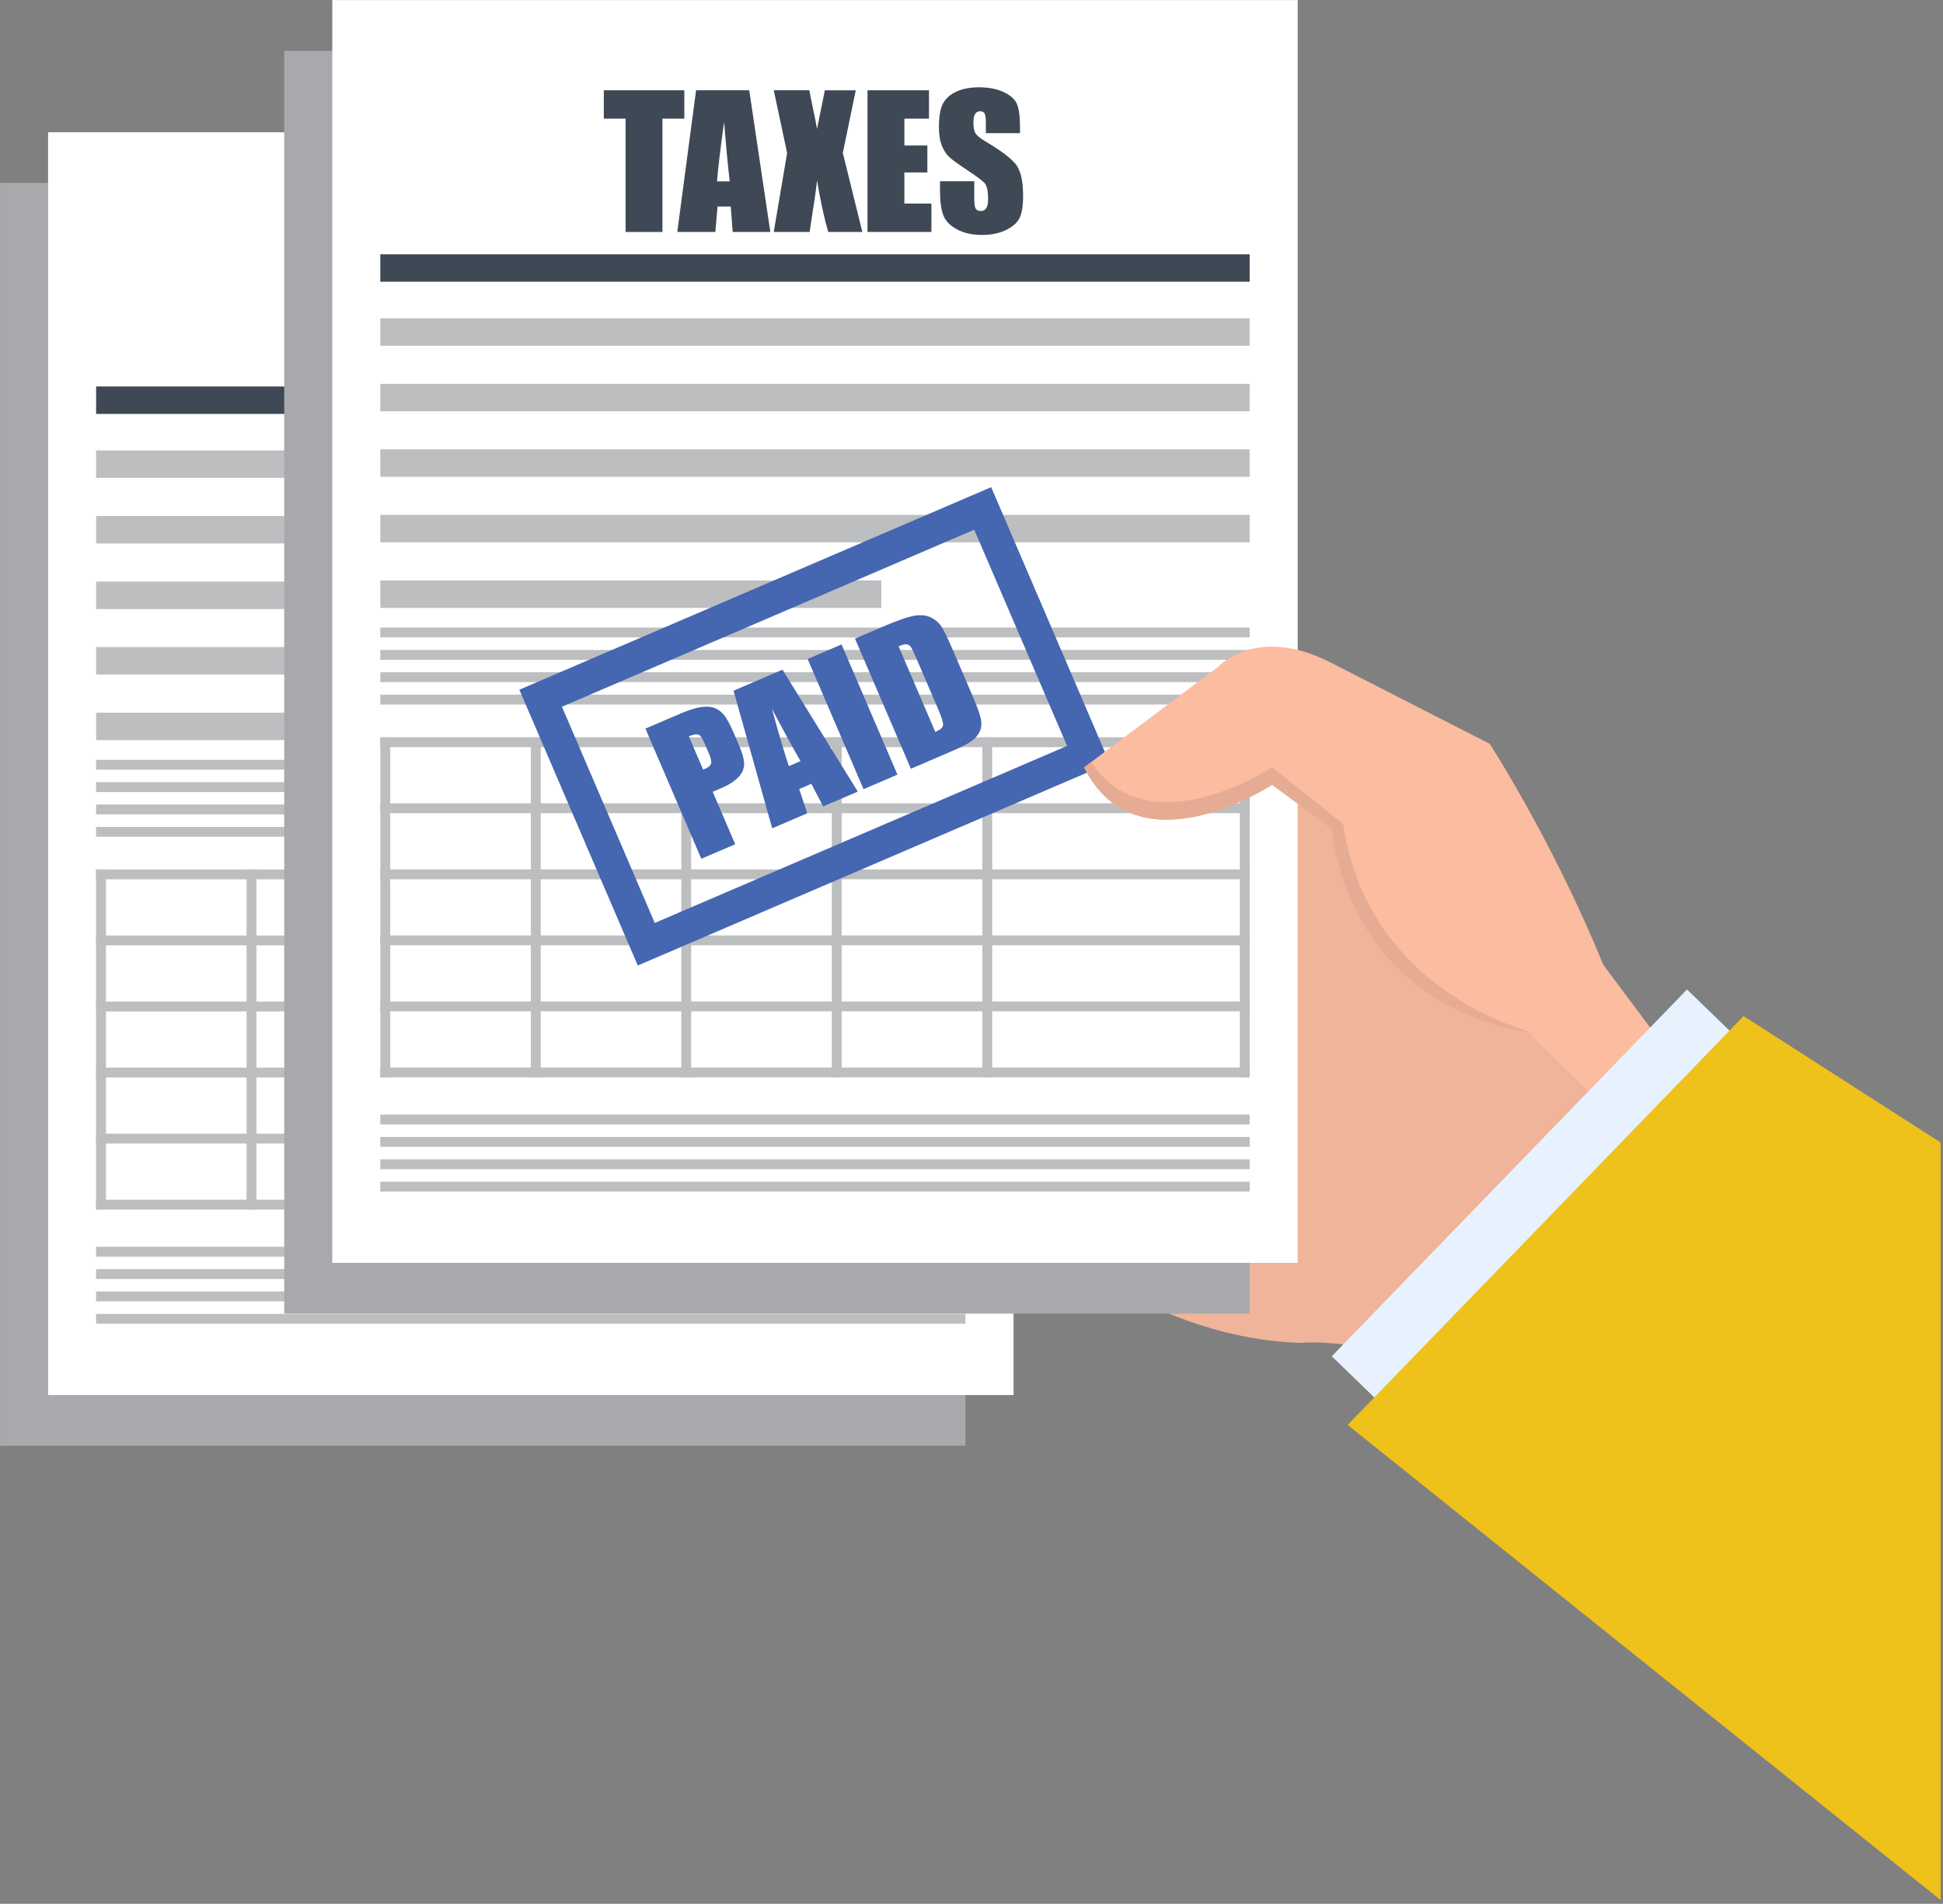 <svg width="398" height="390" viewBox="0 0 398 390" fill="none" xmlns="http://www.w3.org/2000/svg">
<rect x="0" y="0" width="398" height="390" fill="#808080" stroke="none"/>
<path d="M327.514 198.569C328.174 200.668 354.642 235.235 354.642 235.235L342.993 245.844L297.515 287.26C287.596 273.162 266.377 275.102 266.377 275.102C222.119 273.592 190.741 230.776 190.741 230.776L190.701 66.391L271.057 151.293L305.175 154.863C305.175 154.863 322.054 181.17 327.524 198.579L327.514 198.569Z" fill="#EFB499"/>
<g style="mix-blend-mode:multiply">
<path d="M197.769 37.484H0.01V296.171H197.769V37.484Z" fill="#A7A9AC"/>
</g>
<path d="M207.611 27.094H9.852V285.78H207.611V27.094Z" fill="white"/>
<path d="M81.954 45.578V51.388H77.474V74.606H69.925V51.388H65.465V45.578H81.964H81.954Z" fill="#3E4955"/>
<path d="M95.253 45.578L99.573 74.606H91.863L91.463 69.386H88.763L88.313 74.606H80.514L84.364 45.578H95.273H95.253ZM91.253 64.236C90.873 60.947 90.483 56.887 90.103 52.047C89.333 57.607 88.853 61.667 88.653 64.236H91.253Z" fill="#3E4955"/>
<path d="M117.063 45.578L114.413 58.417L118.412 74.606H111.423C110.583 71.716 109.823 68.186 109.133 64.026C108.943 65.866 108.673 67.816 108.333 69.876L107.623 74.606H100.273L103.013 58.417L100.273 45.578H107.573C107.703 46.378 107.963 47.708 108.363 49.578C108.683 50.998 108.933 52.307 109.133 53.507L110.743 45.588H117.073L117.063 45.578Z" fill="#3E4955"/>
<path d="M119.469 45.58H132.058V51.39H127.018V56.889H131.728V62.409H127.018V68.788H132.558V74.598H119.469V45.57V45.58Z" fill="#3E4955"/>
<path d="M150.721 54.366H143.711V52.216C143.711 51.216 143.621 50.576 143.441 50.296C143.261 50.026 142.961 49.886 142.541 49.886C142.091 49.886 141.741 50.076 141.511 50.446C141.281 50.816 141.161 51.376 141.161 52.136C141.161 53.106 141.291 53.836 141.551 54.326C141.801 54.816 142.511 55.406 143.681 56.096C147.041 58.085 149.161 59.725 150.031 61.005C150.901 62.285 151.341 64.345 151.341 67.195C151.341 69.264 151.101 70.784 150.611 71.764C150.131 72.744 149.191 73.564 147.801 74.234C146.411 74.894 144.801 75.224 142.961 75.224C140.941 75.224 139.211 74.844 137.791 74.074C136.361 73.314 135.431 72.334 134.982 71.154C134.542 69.974 134.322 68.294 134.322 66.115V64.215H141.331V67.745C141.331 68.834 141.431 69.534 141.631 69.844C141.831 70.154 142.181 70.314 142.681 70.314C143.181 70.314 143.561 70.114 143.801 69.724C144.051 69.334 144.171 68.744 144.171 67.965C144.171 66.255 143.941 65.135 143.471 64.615C142.991 64.085 141.811 63.215 139.941 61.975C138.061 60.735 136.821 59.825 136.211 59.265C135.601 58.705 135.102 57.925 134.702 56.935C134.302 55.946 134.102 54.676 134.102 53.136C134.102 50.916 134.382 49.286 134.952 48.256C135.521 47.226 136.431 46.426 137.701 45.846C138.971 45.267 140.501 44.977 142.291 44.977C144.251 44.977 145.921 45.297 147.301 45.926C148.681 46.556 149.591 47.356 150.041 48.316C150.491 49.276 150.711 50.916 150.711 53.216V54.366H150.721Z" fill="#3E4955"/>
<path d="M197.77 79.172H19.689V84.791H197.77V79.172Z" fill="#3E4955"/>
<path d="M197.77 92.273H19.689V97.893H197.77V92.273Z" fill="#BCBEC0"/>
<path d="M197.77 105.711H19.689V111.33H197.77V105.711Z" fill="#BCBEC0"/>
<path d="M197.77 119.141H19.689V124.76H197.77V119.141Z" fill="#BCBEC0"/>
<path d="M197.77 132.555H19.689V138.174H197.77V132.555Z" fill="#BCBEC0"/>
<path d="M122.314 146H19.689V151.619H122.314V146Z" fill="#BCBEC0"/>
<path d="M21.698 178.117H19.678V247.781H21.698V178.117Z" fill="#BCBEC0"/>
<path d="M52.526 178.117H50.506V247.781H52.526V178.117Z" fill="#BCBEC0"/>
<path d="M83.354 178.117H81.334V247.781H83.354V178.117Z" fill="#BCBEC0"/>
<path d="M114.184 178.117H112.164V247.781H114.184V178.117Z" fill="#BCBEC0"/>
<path d="M145.002 178.117H142.982V247.781H145.002V178.117Z" fill="#BCBEC0"/>
<path d="M197.764 178.117H195.744V247.781H197.764V178.117Z" fill="#BCBEC0"/>
<path d="M197.758 178.117H19.678V180.137H197.758V178.117Z" fill="#BCBEC0"/>
<path d="M197.758 191.641H19.678V193.66H197.758V191.641Z" fill="#BCBEC0"/>
<path d="M197.758 205.18H19.678V207.199H197.758V205.18Z" fill="#BCBEC0"/>
<path d="M197.758 218.703H19.678V220.723H197.758V218.703Z" fill="#BCBEC0"/>
<path d="M197.758 232.234H19.678V234.254H197.758V232.234Z" fill="#BCBEC0"/>
<path d="M197.758 245.758H19.678V247.778H197.758V245.758Z" fill="#BCBEC0"/>
<path d="M197.758 255.406H19.678V257.426H197.758V255.406Z" fill="#BCBEC0"/>
<path d="M197.758 259.984H19.678V262.004H197.758V259.984Z" fill="#BCBEC0"/>
<path d="M197.758 264.562H19.678V266.582H197.758V264.562Z" fill="#BCBEC0"/>
<path d="M197.758 269.148H19.678V271.168H197.758V269.148Z" fill="#BCBEC0"/>
<path d="M197.758 155.648H19.678V157.668H197.758V155.648Z" fill="#BCBEC0"/>
<path d="M197.758 160.227H19.678V162.246H197.758V160.227Z" fill="#BCBEC0"/>
<path d="M197.758 164.805H19.678V166.824H197.758V164.805Z" fill="#BCBEC0"/>
<path d="M197.758 169.391H19.678V171.41H197.758V169.391Z" fill="#BCBEC0"/>
<g style="mix-blend-mode:multiply">
<path d="M255.98 10.414H58.221V269.1H255.98V10.414Z" fill="#A7A9AC"/>
</g>
<path d="M265.82 0.016H68.061V258.702H265.82V0.016Z" fill="white"/>
<path d="M140.173 18.492V24.302H135.693V47.52H128.143V24.302H123.684V18.492H140.183H140.173Z" fill="#3E4955"/>
<path d="M153.472 18.492L157.791 47.52H150.082L149.682 42.3H146.982L146.532 47.52H138.732L142.582 18.492H153.492H153.472ZM149.472 37.151C149.092 33.861 148.702 29.801 148.322 24.962C147.552 30.521 147.072 34.581 146.872 37.151H149.472Z" fill="#3E4955"/>
<path d="M175.291 18.492L172.641 31.331L176.641 47.52H169.652C168.812 44.63 168.052 41.1 167.352 36.941C167.162 38.78 166.902 40.73 166.552 42.79L165.842 47.52H158.492L161.232 31.331L158.492 18.492H165.792C165.922 19.292 166.182 20.622 166.582 22.492C166.902 23.912 167.152 25.222 167.352 26.422L168.962 18.502H175.291V18.492Z" fill="#3E4955"/>
<path d="M177.699 18.494H190.289V24.304H185.249V29.803H189.959V35.323H185.249V41.702H190.789V47.512H177.699V18.484V18.494Z" fill="#3E4955"/>
<path d="M208.949 27.272H201.94V25.122C201.94 24.122 201.85 23.482 201.67 23.202C201.49 22.932 201.19 22.792 200.77 22.792C200.32 22.792 199.97 22.982 199.74 23.352C199.51 23.722 199.39 24.282 199.39 25.042C199.39 26.012 199.52 26.742 199.78 27.232C200.03 27.722 200.74 28.312 201.91 29.002C205.269 30.992 207.389 32.632 208.259 33.911C209.129 35.191 209.569 37.251 209.569 40.101C209.569 42.171 209.329 43.69 208.839 44.67C208.359 45.65 207.419 46.47 206.029 47.14C204.639 47.8 203.03 48.13 201.19 48.13C199.17 48.13 197.44 47.75 196.02 46.98C194.59 46.22 193.66 45.24 193.21 44.06C192.77 42.88 192.55 41.201 192.55 39.021V37.121H199.56V40.651C199.56 41.741 199.66 42.441 199.86 42.751C200.06 43.06 200.41 43.221 200.91 43.221C201.41 43.221 201.79 43.02 202.03 42.63C202.28 42.241 202.4 41.651 202.4 40.871C202.4 39.161 202.17 38.041 201.7 37.521C201.22 36.991 200.04 36.121 198.17 34.881C196.29 33.641 195.05 32.731 194.44 32.172C193.83 31.611 193.33 30.832 192.93 29.842C192.53 28.852 192.33 27.582 192.33 26.042C192.33 23.822 192.61 22.192 193.18 21.163C193.75 20.133 194.66 19.333 195.93 18.753C197.2 18.173 198.73 17.883 200.52 17.883C202.48 17.883 204.149 18.203 205.529 18.833C206.909 19.463 207.819 20.263 208.269 21.223C208.719 22.182 208.939 23.822 208.939 26.122V27.272H208.949Z" fill="#3E4955"/>
<path d="M255.981 52.094H77.9V57.713H255.981V52.094Z" fill="#3E4955"/>
<path d="M255.981 65.203H77.9V70.823H255.981V65.203Z" fill="#BCBEC0"/>
<path d="M255.981 78.633H77.9V84.252H255.981V78.633Z" fill="#BCBEC0"/>
<path d="M255.981 92.047H77.9V97.666H255.981V92.047Z" fill="#BCBEC0"/>
<path d="M255.981 105.477H77.9V111.096H255.981V105.477Z" fill="#BCBEC0"/>
<path d="M180.525 118.914H77.9V124.534H180.525V118.914Z" fill="#BCBEC0"/>
<path d="M79.934 151.039H77.914V220.703H79.934V151.039Z" fill="#BCBEC0"/>
<path d="M110.762 151.039H108.742V220.703H110.762V151.039Z" fill="#BCBEC0"/>
<path d="M141.58 151.039H139.561V220.703H141.58V151.039Z" fill="#BCBEC0"/>
<path d="M172.411 151.039H170.391V220.703H172.411V151.039Z" fill="#BCBEC0"/>
<path d="M203.239 151.039H201.219V220.703H203.239V151.039Z" fill="#BCBEC0"/>
<path d="M255.987 151.039H253.967V220.703H255.987V151.039Z" fill="#BCBEC0"/>
<path d="M255.985 151.039H77.904V153.059H255.985V151.039Z" fill="#BCBEC0"/>
<path d="M255.985 164.562H77.904V166.582H255.985V164.562Z" fill="#BCBEC0"/>
<path d="M255.985 178.102H77.904V180.121H255.985V178.102Z" fill="#BCBEC0"/>
<path d="M255.985 191.625H77.904V193.645H255.985V191.625Z" fill="#BCBEC0"/>
<path d="M255.985 205.156H77.904V207.176H255.985V205.156Z" fill="#BCBEC0"/>
<path d="M255.985 218.68H77.904V220.7H255.985V218.68Z" fill="#BCBEC0"/>
<path d="M255.981 228.328H77.9V230.348H255.981V228.328Z" fill="#BCBEC0"/>
<path d="M255.981 232.906H77.9V234.926H255.981V232.906Z" fill="#BCBEC0"/>
<path d="M255.981 237.484H77.9V239.504H255.981V237.484Z" fill="#BCBEC0"/>
<path d="M255.981 242.078H77.9V244.098H255.981V242.078Z" fill="#BCBEC0"/>
<path d="M255.981 128.555H77.9V130.575H255.981V128.555Z" fill="#BCBEC0"/>
<path d="M255.981 133.148H77.9V135.168H255.981V133.148Z" fill="#BCBEC0"/>
<path d="M255.981 137.711H77.9V139.731H255.981V137.711Z" fill="#BCBEC0"/>
<path d="M255.981 142.305H77.9V144.325H255.981V142.305Z" fill="#BCBEC0"/>
<path d="M130.643 197.788L106.385 141.293L203.03 99.797L227.288 156.292L130.643 197.788ZM115.104 144.773L134.123 189.069L218.579 152.802L199.56 108.506L115.104 144.773Z" fill="#4566B0"/>
<path d="M132.209 149.256L139.199 146.257C141.088 145.447 142.598 144.967 143.748 144.827C144.888 144.687 145.838 144.787 146.588 145.127C147.338 145.467 147.978 145.997 148.498 146.717C149.028 147.437 149.638 148.627 150.358 150.296L151.358 152.616C152.088 154.316 152.448 155.636 152.428 156.566C152.408 157.496 152.028 158.376 151.258 159.196C150.498 160.015 149.358 160.755 147.848 161.405L145.988 162.205L150.598 172.944L143.658 175.924L132.209 149.256ZM141.099 150.846L144.018 157.636C144.218 157.566 144.388 157.496 144.538 157.436C145.178 157.166 145.548 156.816 145.658 156.396C145.768 155.976 145.618 155.276 145.188 154.286L144.248 152.096C143.858 151.186 143.458 150.656 143.058 150.496C142.658 150.346 142.008 150.466 141.099 150.846Z" fill="#4566B0"/>
<path d="M160.289 137.197L175.708 162.165L168.619 165.205L166.189 160.565L163.709 161.635L165.349 166.605L158.179 169.685L150.26 141.497L160.279 137.188L160.289 137.197ZM163.979 155.926C162.339 153.056 160.379 149.476 158.109 145.177C159.599 150.586 160.759 154.516 161.589 156.946L163.969 155.916L163.979 155.926Z" fill="#4566B0"/>
<path d="M172.377 132.016L183.827 158.683L176.887 161.663L165.438 134.995L172.377 132.016Z" fill="#4566B0"/>
<path d="M175.157 130.815L180.346 128.585C183.696 127.145 186.026 126.325 187.336 126.125C188.646 125.925 189.766 126.045 190.676 126.485C191.596 126.925 192.316 127.545 192.836 128.335C193.356 129.135 194.166 130.795 195.246 133.314L199.255 142.653C200.285 145.043 200.855 146.693 200.975 147.603C201.095 148.503 200.975 149.303 200.615 150.003C200.245 150.703 199.695 151.313 198.945 151.853C198.195 152.393 196.996 153.013 195.336 153.722L186.586 157.482L175.137 130.815H175.157ZM184.056 132.394L191.586 149.943C192.586 149.513 193.116 149.053 193.176 148.553C193.236 148.053 192.886 146.913 192.116 145.133L187.666 134.774C187.146 133.564 186.776 132.804 186.556 132.504C186.336 132.194 186.046 132.024 185.706 131.984C185.366 131.944 184.816 132.084 184.056 132.414V132.394Z" fill="#4566B0"/>
<path d="M305.712 208.479C274.683 200.349 273.783 169.082 273.783 169.082L260.574 160.773C260.574 160.773 232.936 179.031 222.076 157.193L249.595 136.545C249.595 136.545 257.314 128.006 272.423 135.645L305.142 152.374C305.142 152.374 317.981 172.092 328.42 197.65L354.619 232.757L344.22 242.226L313.531 211.888L305.732 208.469" fill="#FBBCA0"/>
<path d="M275.124 168.756L260.574 157.177C260.574 157.177 235.186 173.936 223.516 156.117L222.066 157.197C232.926 179.025 260.564 160.777 260.564 160.777L272.874 169.896C272.874 169.896 274.974 205.863 314.851 211.752C314.851 211.752 280.363 204.243 275.114 168.756H275.124Z" fill="#E5AC93"/>
<path d="M345.565 202.701L272.803 277.836L281.854 286.6L354.616 211.466L345.565 202.701Z" fill="#E8F2FF"/>
<path d="M397.51 389.222L276.047 291.901L357.152 208.148L397.51 234.046V389.222Z" fill="#EEC11B"/>
</svg>
